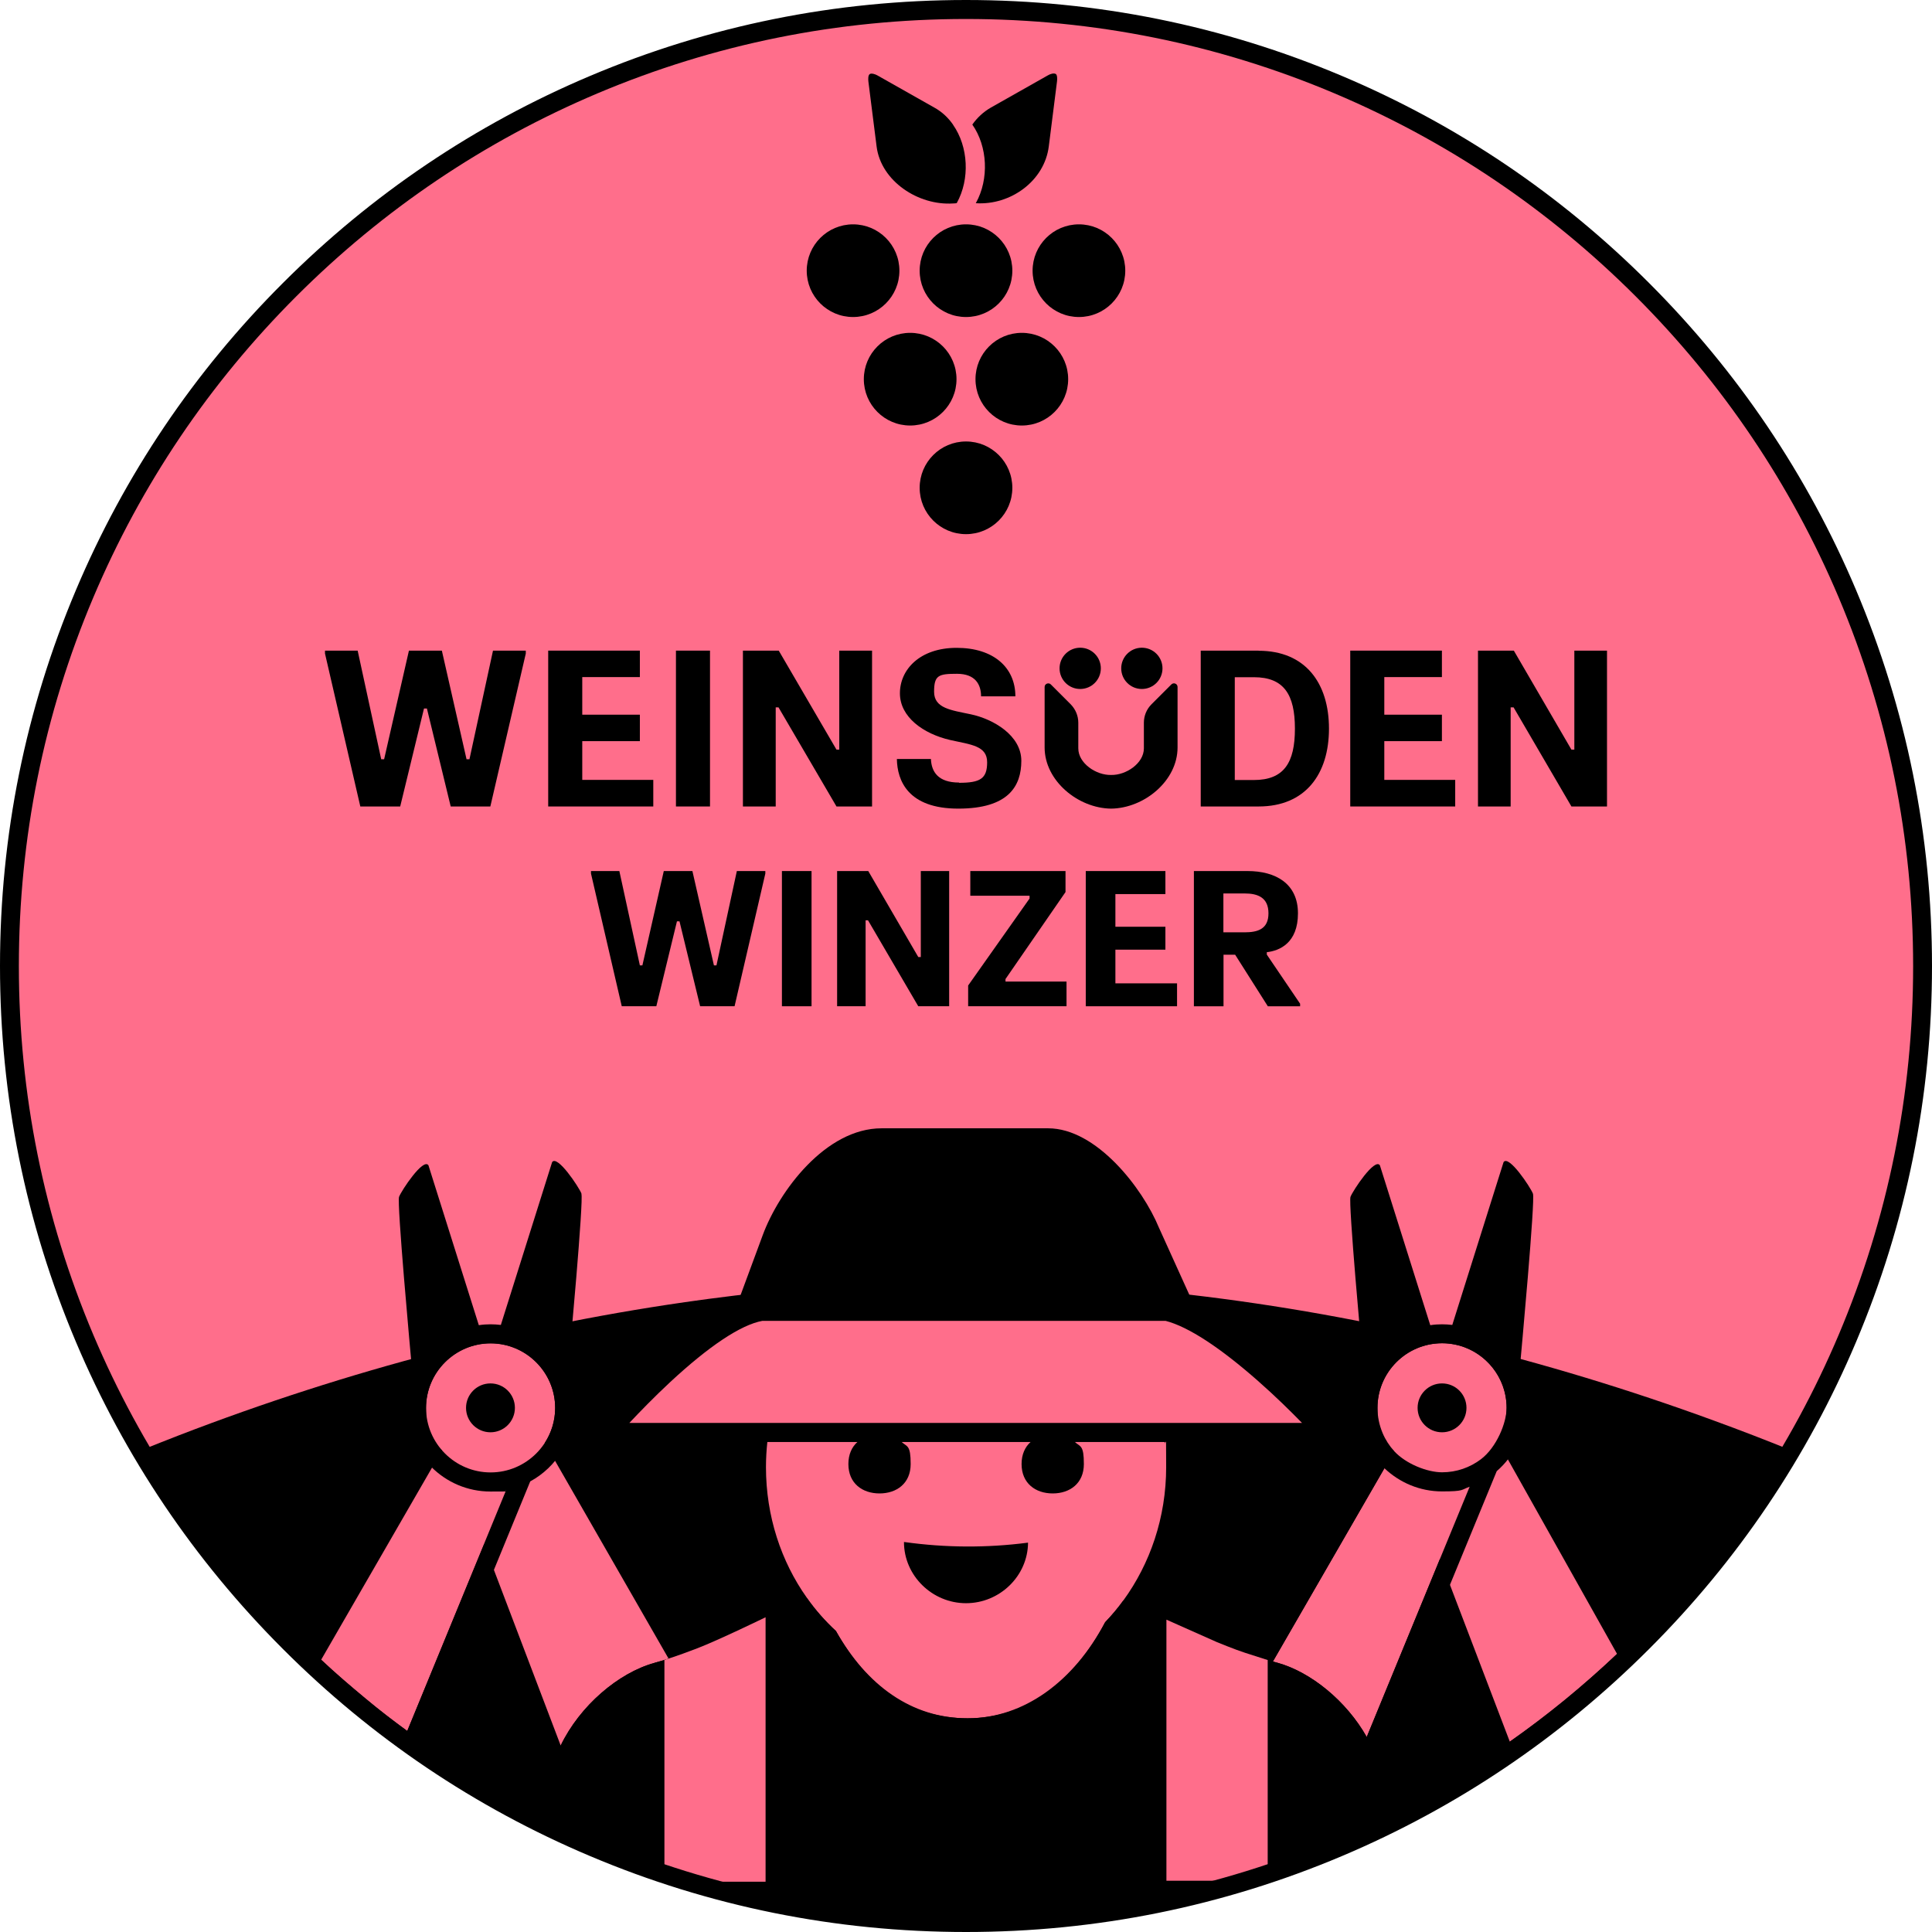 <?xml version="1.0" encoding="UTF-8"?><svg id="Weinsüden_Winzer" xmlns="http://www.w3.org/2000/svg" viewBox="0 0 1526 1526"><defs><style>.cls-1{fill:#ff6e8b;}</style></defs><g id="wein_Kreis"><circle class="cls-1" cx="763" cy="763" r="755.5"/><path d="m833.8,58.4c-1.4-.9-4.5.1-6.1,1.1l-45.1,25.5c-5.9,3.4-10.8,8-14.6,13.4,12.1,17.3,13.3,42.9,2.9,61.8l-.2.3c27.5,1.8,54.3-17.6,57.7-44.9l6.5-51.4c.2-1.9.3-5-1.1-5.9Z"/><path d="m752.8,98.5c-3.8-5.5-8.7-10.1-14.6-13.4l-45.1-25.5c-1.7-1-4.8-2-6.1-1.1-1.4.9-1.3,4-1.1,5.9l6.5,51.4c3.5,27.3,32.9,46.7,60.4,44.9.9,0,1.8-.1,2.7-.2v-.2s.2.1.2.1c10.5-18.9,9.2-44.5-2.9-61.8Z"/><circle cx="673.8" cy="213.8" r="36.6"/><circle cx="852.2" cy="213.8" r="36.6"/><circle cx="718.9" cy="299.5" r="36.6"/><circle cx="807.1" cy="299.5" r="36.6"/><circle cx="763" cy="385.3" r="36.6"/><circle cx="763" cy="213.8" r="36.6"/><path d="m763,1518.5c277.7,0,520.3-149.8,651.6-373-20-8.1-40.2-15.9-60.5-23.3-134.3-49.2-273.7-83.2-414.6-99.6-57-6.6-114.2-10.5-171.5-11.2-.9,0-1.7,0-2.6,0-.8,0-1.7,0-2.5,0-12.5.1-24.9.4-37.4.8-55.3,1.8-110.6,6.4-165.6,13.7-2,.3-3.9.5-5.9.8-140.5,19.1-279.3,55.6-412.7,107-10.1,3.9-20.1,7.9-30.1,11.9,131.3,223.2,374,373,651.6,373Z"/><polygon points="370.8 599.7 368.5 599.7 349 513.9 323 513.9 303.4 599.7 301.1 599.7 282.5 513.9 256.7 513.9 256.7 516.2 284.6 637 316.1 637 334.9 559.6 337.2 559.6 356 637 387.3 637 415.3 516.2 415.3 513.9 389.4 513.9 370.8 599.7"/><polygon points="516 616 459.9 616 459.9 585.4 505.4 585.4 505.4 564.5 459.9 564.5 459.9 534.8 505.4 534.8 505.4 513.9 433 513.9 433 637 516 637 516 616"/><rect x="533.9" y="513.9" width="26.9" height="123.1"/><polygon points="688.8 513.9 662.9 513.9 662.9 592.1 660.7 592.1 615.1 513.9 586.8 513.9 586.8 637 612.7 637 612.7 558.7 614.9 558.7 660.7 637 688.8 637 688.8 513.9"/><path d="m757.5,618.1c-16.4,0-21.8-8.4-22.2-18.6h-26.9c.3,17.1,8.8,39.2,48.5,39.2s49.8-17.8,49.8-37.8-22-32.9-39.9-36.7c-15.6-3.3-29-4.7-29-17.8s3.5-14.2,18.1-14.2,19,8.6,19,17.8h27.1c0-22.9-17.4-38.3-46.4-38.3s-44.8,17.1-44.8,35.9,18.5,32,39.7,36.9c16.7,3.7,29.2,4.6,29.2,17.6s-5.5,16.2-22.2,16.2Z"/><path d="m994.1,513.9h-45.7v123.1h45.7c37.1,0,55.6-25.7,55.6-61.5s-18.5-61.5-55.6-61.5Zm-3.7,102.2h-15.1v-81.2h15.1c23.7,0,32.4,13.7,32.4,40.6s-8.6,40.6-32.4,40.6Z"/><polygon points="1093.4 585.4 1138.9 585.4 1138.9 564.5 1093.4 564.5 1093.4 534.8 1138.9 534.8 1138.9 513.9 1066.5 513.9 1066.5 637 1149.4 637 1149.4 616 1093.4 616 1093.4 585.4"/><polygon points="1243.5 513.9 1243.5 592.1 1241.2 592.1 1195.7 513.9 1167.4 513.9 1167.4 637 1193.2 637 1193.2 558.7 1195.5 558.7 1241.2 637 1269.3 637 1269.3 513.9 1243.5 513.9"/><path d="m877.6,638.7c26.2-.3,52.5-22,52.5-48.3v-47.8c0-2.6-3.1-3.8-4.9-2l-15.7,15.7c-3.8,3.8-6,9-6,14.5v20.3c0,11.8-14.1,21.3-25.9,21-11.8.3-25.9-9.2-25.9-21v-20.3c0-5.4-2.2-10.6-6-14.5l-15.7-15.7c-1.8-1.8-4.9-.5-4.9,2v47.8c0,26.2,26.3,48,52.5,48.3Z"/><circle cx="901.9" cy="527.9" r="16.3"/><circle cx="853.2" cy="527.9" r="16.3"/></g><g id="weinsüden_winzer"><path class="cls-1" d="m1182.8,1138.1c4.6-7.6,7.2-16.5,7.2-26.1,0-28.1-22.9-51-51-51s-51,22.9-51,51,5,25.2,13.2,34.3l-95.8,166.1c1.2.3,2.4.7,3.6,1,26.3,7.2,54.5,30.2,70.5,58.6l57.9-140.8,55.1,144.4c29.8-20.9,58-44,84.7-69.3l-94.4-168.2Z"/><polygon points="565.9 762.5 563.9 762.5 546.9 688 524.3 688 507.4 762.5 505.4 762.5 489.2 688 466.8 688 466.8 690 491.1 794.8 518.4 794.8 534.7 727.7 536.7 727.7 553 794.8 580.2 794.8 604.5 690 604.5 688 582 688 565.9 762.5"/><rect x="617.6" y="688" width="23.4" height="106.8"/><polygon points="727.3 755.9 725.3 755.9 685.8 688 661.2 688 661.2 794.8 683.7 794.8 683.7 726.9 685.6 726.9 725.3 794.8 749.7 794.8 749.7 688 727.3 688 727.3 755.9"/><polygon points="794.2 773.3 841.6 704.6 841.6 688 766.4 688 766.4 707.5 813.2 707.5 813.2 709.7 764.7 778.4 764.7 794.8 842.4 794.8 842.4 775.3 794.2 775.3 794.2 773.3"/><polygon points="881 750.1 920.5 750.1 920.5 732 881 732 881 706.2 920.5 706.2 920.5 688 857.6 688 857.6 794.8 929.7 794.8 929.7 776.7 881 776.7 881 750.1"/><path d="m1000.5,752.1c10.1-1.1,24.7-7.2,24.7-30.7s-17.6-33.4-39.8-33.4h-42.4v106.8h23.4v-40.7h9.2l25.8,40.7h25.5v-2l-26.3-38.8v-2Zm-17.6-15.7h-16.6v-30.7h16.8c10.4,0,18.8,3.2,18.8,15.7s-8.5,15-18.9,15Z"/><path class="cls-1" d="m517,1313.4c3.7-1,7.4-2.1,11.1-3.3l-97.8-170.4c5.2-8,8.2-17.5,8.2-27.6,0-28.1-22.9-51-51-51s-51,22.9-51,51,4.8,24.5,12.6,33.5l-95.4,165.3c11.5,10.9,22.9,20.5,35.1,30.7,12.3,10.3,20,16.1,32.9,25.6l60.7-147.5,60.5,159.1c15.1-31.4,45.7-57.5,74.1-65.3Z"/><path class="cls-1" d="m660.4,1288.5c24.1,42.5,59.5,68.7,103.9,68.7s83.9-29.2,108.6-75.9c5.2-5.4,10-11.1,14.4-17.2,21.1-29,33.8-65.5,33.8-105.3s-.4-13.4-1.1-19.9h-313.9c-.7,6.5-1.1,13.2-1.1,19.9,0,38.8,12,74.6,32.3,103.2,6.8,9.7,14.6,18.5,23.2,26.4Z"/><path d="m811.6,1218.5h.4c-.2,26.3-22.3,47.8-49,47.8s-49-21.8-49-48.3h.5c32.2,4.5,64.9,4.7,97.2.5Z"/><path d="m1062.7,1138.9l-11.3-12.5c-2.8-3.1-57.9-63.6-105.2-88.7l-30.8-68c-13-31.5-49.5-78.5-87.5-78.5h-131.6c-44.1,0-81,49.5-93.9,84.5l-22,59.5c-46,22.5-103,88.1-105.8,91.3l-10.7,12.4h213.4c-4.5,4-7.2,9.9-7.2,17.5,0,15.2,11,23.2,24.6,23.2s24.6-8,24.6-23.2-2.8-13.5-7.2-17.5h102c-4.5,4-7.2,9.9-7.2,17.5,0,15.2,11,23.2,24.6,23.2s24.6-8,24.6-23.2-2.8-13.5-7.2-17.5h213.9Z"/><path d="m1203.1,1096.4c-.8-3.4-1.9-6.7-3.2-9.8,1.9-21,12.8-139.2,10.9-143.8-2-5.1-19.1-30.9-23.2-24.9l-40.5,128.6c-2.7-.3-5.4-.5-8.1-.5s-6.2.2-9.3.7l-39.8-126.3c-4.1-6-21.2,19.8-23.2,24.9-1.8,4.6,8.6,118.7,10.8,142.7-2.9,7.5-4.6,15.6-4.6,24.1,0,13,3.8,25.1,10.3,35.3l-92.6,160.5c-11.8-3.8-23.4-8.1-34.8-13.2l-68.5-30.6c-4.4,6.1-9.2,11.8-14.4,17.2-24.6,46.8-61.9,75.9-108.6,75.9s-79.8-26.2-103.9-68.7c-8.6-7.9-16.3-16.7-23.2-26.4l-61.5,29c-15.6,7.4-31.5,13.8-47.7,19-3.7,1.2-7.4,2.3-11.1,3.3-28.4,7.8-59,33.9-74.1,65.3-6,12.4-9.5,25.7-9.5,39.1h0c0,11.1,2.4,20.5,6.7,28.4,33.4,15.8,68.2,29.3,104.2,40.1h437.5c35.9-10.8,70.7-24.3,104.2-40.1,4.2-8,6.7-17.4,6.7-28.4h0c0-9.1-1.7-18.1-4.6-26.9l94.2-228.9c14-12.1,22.9-30,22.9-49.9s0-3.4-.2-5.1c-.3-3.6-.8-7-1.6-10.4Zm-123.6,275.5c-16-28.4-44.2-51.3-70.5-58.6-1.2-.3-2.4-.7-3.6-1h0l88.1-152.6c11.9,11.3,27.9,18.3,45.5,18.3s15-1.3,21.8-3.7l-81.3,197.7Zm90.2-219.3c-8.6,6.5-19.2,10.3-30.7,10.3s-28.4-6.5-37.8-16.7c-3.8-4.2-6.9-9-9.1-14.2-2.6-6.2-4.1-12.9-4.1-20.1,0-26.1,19.6-47.6,44.9-50.6,2-.2,4-.4,6.1-.4,4.8,0,9.4.7,13.8,1.9,10.4,2.9,19.5,9.1,26.1,17.4,6.9,8.7,11.1,19.7,11.1,31.7s-8,31.4-20.3,40.7Z"/><path d="m459.3,942.8c-2-5.1-19.1-30.9-23.2-24.9l-40.5,128.6c-2.7-.3-5.4-.5-8.1-.5s-6.2.2-9.3.7l-39.8-126.3c-4.1-6-21.2,19.8-23.2,24.9-1.8,4.6,8.6,118.7,10.8,142.7-2.9,7.5-4.6,15.6-4.6,24.1,0,36.4,29.6,66,66,66s8.4-.4,12.4-1.2l-81.8,199.2,13.9,5.7,86.9-211.7c20.6-11.2,34.6-33,34.6-58s-1.8-17.6-5.1-25.4c2-21.2,12.8-139.1,10.9-143.8Zm-71.8,220.2c-28.1,0-51-22.9-51-51s22.9-51,51-51,51,22.9,51,51-22.9,51-51,51Z"/><circle cx="387.4" cy="1112" r="19.3"/><circle cx="1139" cy="1112" r="19.3"/><path class="cls-1" d="m604.7,1486.3h-60.4l-19.5-6.2v-169s9.1-2.7,26-9.2c16.9-6.5,53.9-24.5,53.9-24.5v208.8Z"/><path class="cls-1" d="m984.3,1485.5h-63v-206.2l39.8,17.7s14.8,6.1,22.4,8.5c7.5,2.4,17.8,5.7,17.8,5.7v169.3l-16.9,5Z"/><path class="cls-1" d="m993.7,1090.8c-30.2-26.6-55.2-42.9-73-47.5h-318.6c-16.9,3.1-42,19.8-72.7,48.3-12.9,12-24.4,23.9-32.3,32.3h531.3c-8.5-8.7-20.8-20.9-34.7-33.1Z"/></g><g id="Kreis_Kontur"><path d="m763,1526c-103,0-202.9-20.2-297-60-90.9-38.4-172.5-93.4-242.5-163.5-70.1-70.1-125.1-151.7-163.5-242.5C20.2,965.9,0,866,0,763s20.2-202.9,60-297c38.4-90.9,93.4-172.5,163.5-242.5,70.1-70.1,151.7-125.1,242.5-163.5C560.1,20.2,660,0,763,0s202.9,20.2,297,60c90.9,38.4,172.5,93.4,242.5,163.5,70.1,70.1,125.1,151.7,163.5,242.5,39.8,94.1,60,194,60,297s-20.2,202.9-60,297c-38.4,90.9-93.4,172.5-163.5,242.5-70.1,70.1-151.7,125.1-242.5,163.5-94.1,39.8-194,60-297,60Zm0-1511c-101,0-198.9,19.8-291.2,58.8-89.1,37.7-169.1,91.6-237.8,160.3-68.7,68.7-122.6,148.7-160.3,237.8-39,92.2-58.8,190.2-58.8,291.2s19.8,198.9,58.8,291.2c37.7,89.1,91.6,169.1,160.3,237.8,68.7,68.7,148.7,122.6,237.8,160.3,92.2,39,190.2,58.8,291.2,58.8s198.9-19.8,291.2-58.8c89.1-37.7,169.1-91.6,237.8-160.3,68.7-68.7,122.6-148.7,160.3-237.8,39-92.2,58.8-190.2,58.8-291.2s-19.8-198.9-58.8-291.2c-37.7-89.1-91.6-169.1-160.3-237.8-68.7-68.7-148.7-122.6-237.8-160.3-92.2-39-190.2-58.8-291.2-58.8Z"/></g></svg>